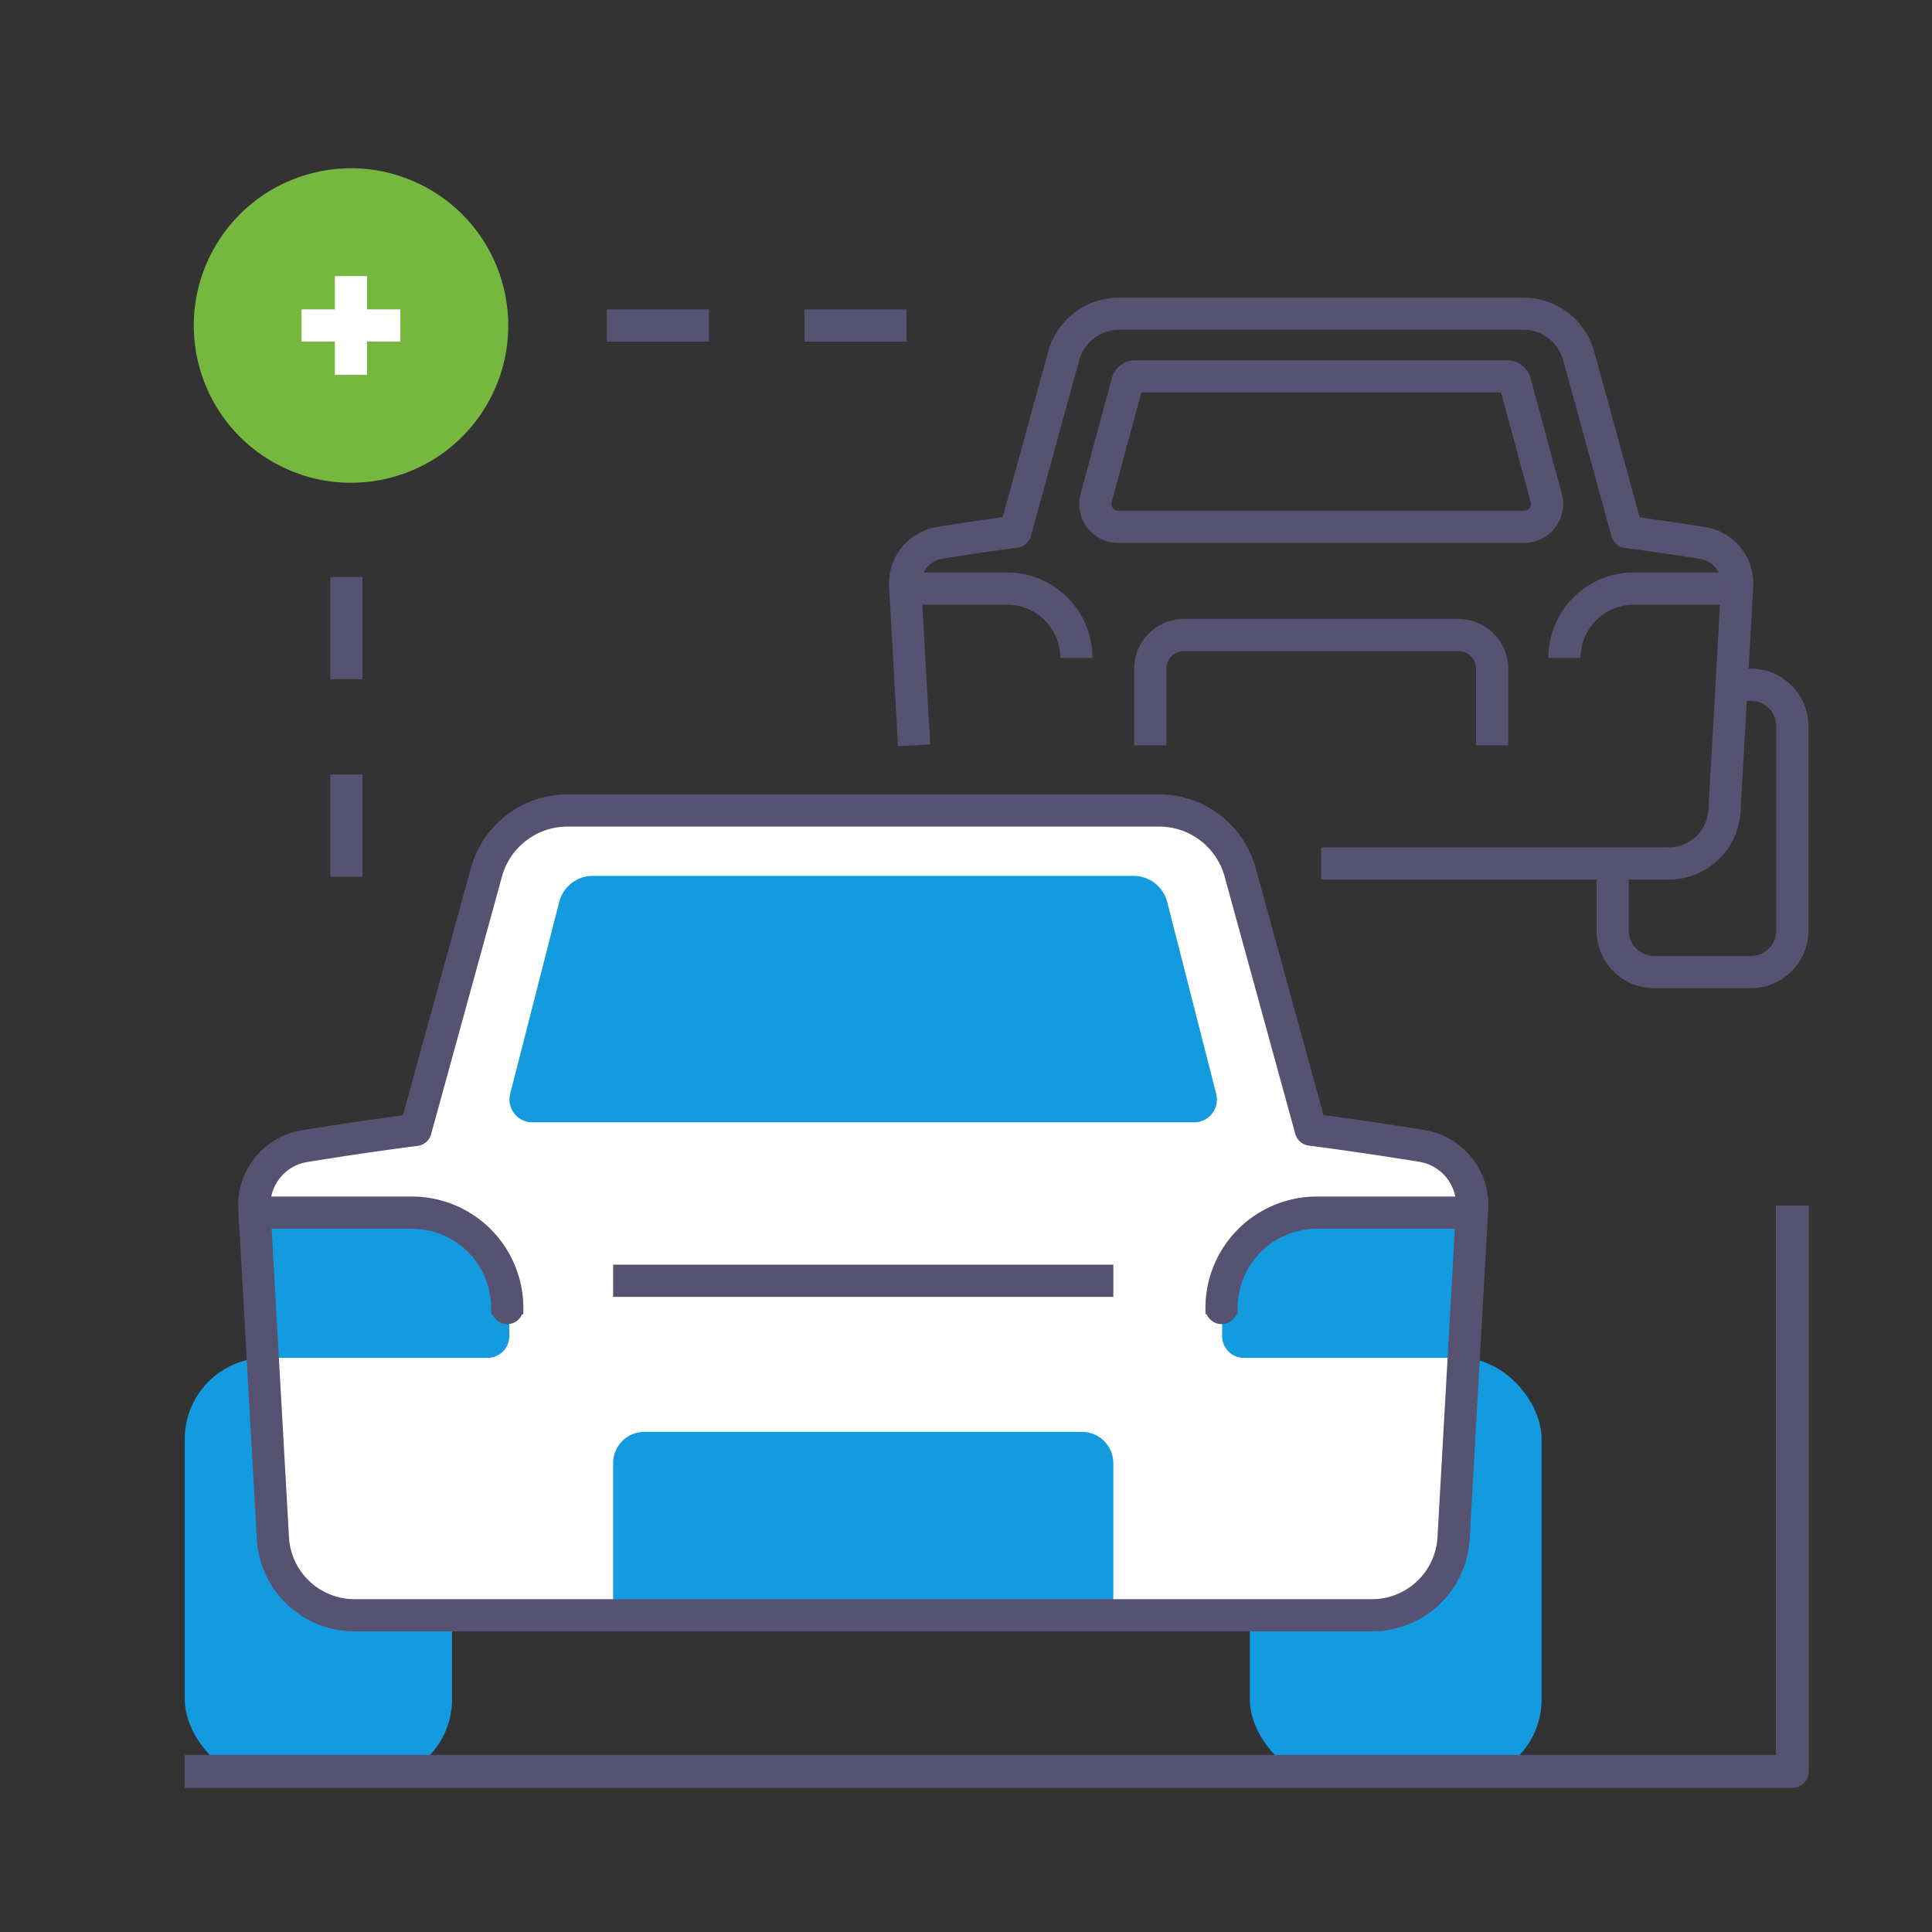 <svg xmlns="http://www.w3.org/2000/svg" xmlns:xlink="http://www.w3.org/1999/xlink" width="60" height="60" viewBox="0 0 60 60"><rect x="0" y="0" width="60" height="60" fill="#333333" stroke="none"/><defs><clipPath id="a"><path d="M302.415,83.087h10.792a1.736,1.736,0,0,0,1.733-1.638c.111-1.981.3-5.264.393-6.987a1.272,1.272,0,0,0-1.064-1.327q-1.18-.189-2.356-.342l-1.5-5.468a1.783,1.783,0,0,0-1.72-1.312H296.14a1.784,1.784,0,0,0-1.721,1.312l-1.5,5.46q-1.181.154-2.363.347a1.273,1.273,0,0,0-1.061,1.327c.069,1.212.18,3.2.279,4.959" transform="translate(-289.495 -66.013)" fill="none" clip-rule="evenodd"/></clipPath><clipPath id="b"><path d="M254.976,106.1l2.2-8a2.611,2.611,0,0,1,2.518-1.92h18.371a2.611,2.611,0,0,1,2.518,1.92l2.194,7.991q1.729.226,3.458.508a1.864,1.864,0,0,1,1.553,1.943c-.142,2.521-.413,7.331-.577,10.232a2.539,2.539,0,0,1-2.536,2.4H253.08a2.54,2.54,0,0,1-2.536-2.4c-.163-2.9-.434-7.7-.575-10.227a1.861,1.861,0,0,1,1.557-1.942Q253.253,106.323,254.976,106.1Z" transform="translate(-249.966 -96.176)" fill="none" clip-rule="evenodd"/></clipPath><clipPath id="d"><rect width="60" height="60"/></clipPath></defs><g id="c" clip-path="url(#d)"><g transform="translate(5 4.209)"><path d="M336.069,88.546h.69a1.289,1.289,0,0,1,1.29,1.29v6.346a1.289,1.289,0,0,1-1.29,1.289h-3a1.289,1.289,0,0,1-1.29-1.289V94.1" transform="translate(-287.386 -71.491)" fill="none" stroke="#565271" stroke-linejoin="round" stroke-width="1"/><g transform="translate(23.11 5.533)"><g transform="translate(0 0)" clip-path="url(#a)"><path d="M304.385,88.956V86.575a1.041,1.041,0,0,1,1.041-1.042h8.531A1.042,1.042,0,0,1,315,86.575v2.381" transform="translate(-296.771 -75.552)" fill="none" stroke="#565271" stroke-linejoin="round" stroke-width="1"/><path d="M301.07,73.6a.708.708,0,0,0,.684.893h12.612a.708.708,0,0,0,.684-.893l-.971-3.593a.251.251,0,0,0-.242-.185H302.284a.25.25,0,0,0-.242.185Z" transform="translate(-295.139 -67.875)" fill="none" stroke="#565271" stroke-linejoin="round" stroke-width="1"/><path d="M329.54,84.863h0a2.154,2.154,0,0,1,2.154-2.155h3.225" transform="translate(-309.064 -74.171)" fill="none" stroke="#565271" stroke-linejoin="round" stroke-width="1"/><path d="M294.754,84.863h0a2.154,2.154,0,0,0-2.154-2.155h-3.226" transform="translate(-289.436 -74.171)" fill="none" stroke="#565271" stroke-linejoin="round" stroke-width="1"/></g></g><path d="M302.415,83.087h10.792a1.736,1.736,0,0,0,1.733-1.638c.111-1.981.3-5.264.393-6.987a1.272,1.272,0,0,0-1.064-1.327q-1.18-.189-2.356-.342l-1.5-5.468a1.783,1.783,0,0,0-1.72-1.312H296.14a1.784,1.784,0,0,0-1.721,1.312l-1.5,5.46q-1.181.154-2.363.347a1.273,1.273,0,0,0-1.061,1.327c.069,1.212.18,3.2.279,4.959" transform="translate(-266.385 -60.48)" fill="none" stroke="#565271" stroke-linejoin="round" stroke-width="1"/><rect width="8.301" height="13.13" rx="2.522" transform="translate(0.738 37.959)" fill="#149ade"/><rect width="9.062" height="13.13" rx="2.522" transform="translate(33.814 37.959)" fill="#149ade"/><path d="M254.976,106.1l2.2-8a2.611,2.611,0,0,1,2.518-1.92h18.371a2.611,2.611,0,0,1,2.518,1.92l2.194,7.991q1.729.226,3.458.508a1.864,1.864,0,0,1,1.553,1.943c-.142,2.521-.413,7.331-.577,10.232a2.539,2.539,0,0,1-2.536,2.4H253.08a2.54,2.54,0,0,1-2.536-2.4c-.163-2.9-.434-7.7-.575-10.227a1.861,1.861,0,0,1,1.557-1.942Q253.253,106.323,254.976,106.1Z" transform="translate(-247.069 -75.219)" fill="#fff" fill-rule="evenodd"/><g transform="translate(2.897 20.957)"><g clip-path="url(#b)"><path d="M257.884,123.58a2.968,2.968,0,0,0-2.967-2.967h-4.95v4.507h7.245a.673.673,0,0,0,.673-.672Z" transform="translate(-249.966 -108.117)" fill="#149ade" fill-rule="evenodd"/><path d="M287.294,134.9a.974.974,0,0,0-.974-.974H272.733a.973.973,0,0,0-.973.974v4.445h15.534Z" transform="translate(-260.616 -114.624)" fill="#149ade" fill-rule="evenodd"/><path d="M308.747,123.58a2.967,2.967,0,0,1,2.967-2.967h4.95v4.507h-7.245a.673.673,0,0,1-.672-.672Z" transform="translate(-278.69 -108.117)" fill="#149ade" fill-rule="evenodd"/></g></g><path d="M254.976,106.1l2.2-8a2.611,2.611,0,0,1,2.518-1.92h18.371a2.611,2.611,0,0,1,2.518,1.92l2.194,7.991q1.729.226,3.458.508a1.864,1.864,0,0,1,1.553,1.943c-.142,2.521-.413,7.331-.577,10.232a2.539,2.539,0,0,1-2.536,2.4H253.08a2.54,2.54,0,0,1-2.536-2.4c-.163-2.9-.434-7.7-.575-10.227a1.861,1.861,0,0,1,1.557-1.942Q253.253,106.323,254.976,106.1Z" transform="translate(-247.069 -75.219)" fill="none" stroke="#565271" stroke-linejoin="round" stroke-width="1"/><path d="M287.413,106.927a.708.708,0,0,1-.686.884H266.174a.709.709,0,0,1-.687-.884l1.522-5.958a1.08,1.08,0,0,1,1.046-.812h16.791a1.08,1.08,0,0,1,1.046.812Z" transform="translate(-254.643 -77.165)" fill="#149ade" fill-rule="evenodd"/><path d="M257.8,123.766v-.193a2.961,2.961,0,0,0-2.961-2.961h-4.914" transform="translate(-247.047 -87.161)" fill="none" stroke="#565271" stroke-linejoin="round" stroke-width="1"/><path d="M308.711,123.766v-.193a2.96,2.96,0,0,1,2.96-2.961h4.914" transform="translate(-275.775 -87.161)" fill="none" stroke="#565271" stroke-linejoin="round" stroke-width="1"/><line x2="15.535" transform="translate(14.041 35.566)" fill="none" stroke="#565271" stroke-linejoin="round" stroke-width="1"/><ellipse cx="4.881" cy="4.881" rx="4.881" ry="4.881" transform="matrix(0.972, -0.237, 0.237, 0.972, 0, 2.313)" fill="#76b740"/><line x1="3.174" transform="translate(19.982 5.899)" fill="none" stroke="#565271" stroke-linejoin="round" stroke-width="1"/><line y1="3.174" transform="translate(5.758 19.844)" fill="none" stroke="#565271" stroke-linejoin="round" stroke-width="1"/><line x1="3.174" transform="translate(13.846 5.899)" fill="none" stroke="#565271" stroke-linejoin="round" stroke-width="1"/><line y1="3.174" transform="translate(5.758 13.708)" fill="none" stroke="#565271" stroke-linejoin="round" stroke-width="1"/><path d="M295.156,137.242v-17.06h1.023v17.572a.511.511,0,0,1-.511.511H245.743v-1.023Z" transform="translate(-245.005 -86.95)" fill="#565271" fill-rule="evenodd"/><line x1="3.068" transform="translate(4.365 5.899)" fill="none" stroke="#fff" stroke-linejoin="round" stroke-width="1"/><line y1="3.068" transform="translate(5.899 4.365)" fill="none" stroke="#fff" stroke-linejoin="round" stroke-width="1"/></g></g></svg>